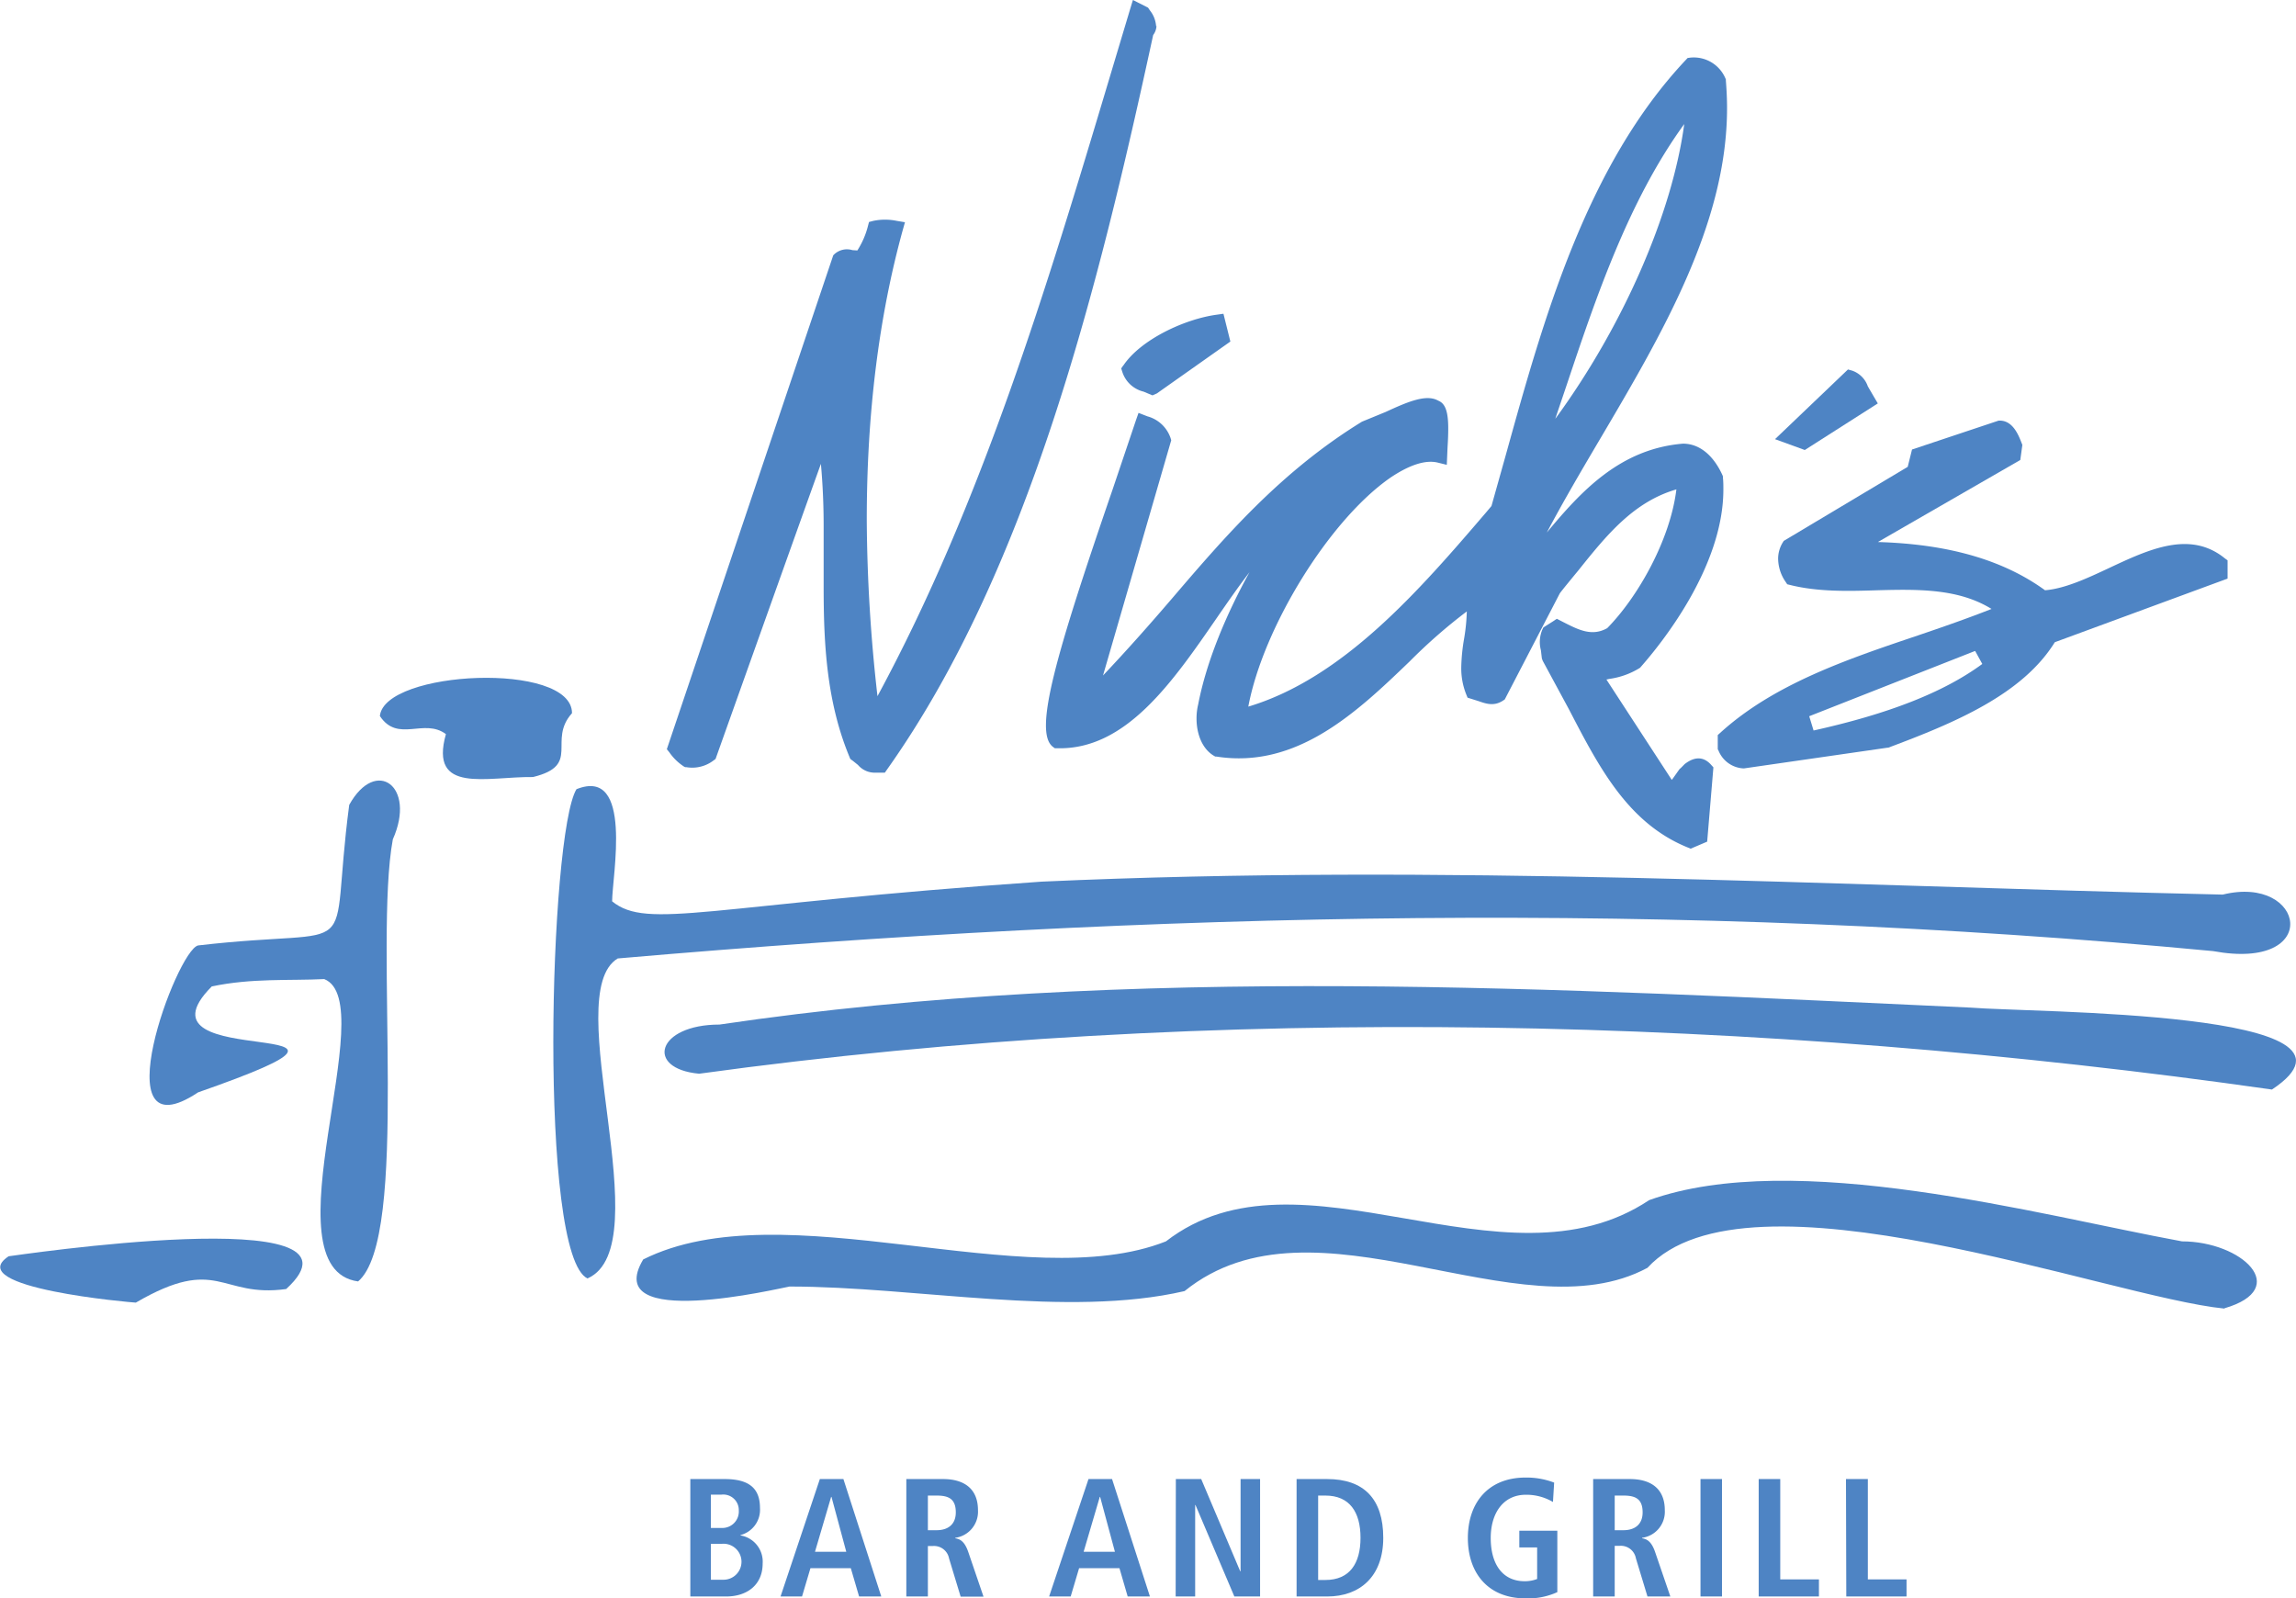 <svg id="Layer_1" data-name="Layer 1" xmlns="http://www.w3.org/2000/svg" width="130mm" height="90.49mm" viewBox="0 0 368.5 256.52"><defs><style>.cls-1,.cls-2{fill:#4e84c4;}.cls-2{fill-rule:evenodd;}</style></defs><title>nicks-bar-grill-sydney</title><path class="cls-1" d="M330,212.05l.05,0a2.29,2.29,0,0,1,.31.16l-.36-.2" transform="translate(-99.21 -147.75)"/><path class="cls-1" d="M284.76,151.94a4.56,4.56,0,0,0-1-2.53l-.29-.43-.29-.15-2.14-1.08-.42,1.37L277.3,160.2c-10.07,33.65-20.54,68.36-37.26,99.29a260,260,0,0,1-1.72-28.28c0-17,1.93-32.58,5.77-46.51l.36-1.28-1.32-.22a9.23,9.23,0,0,0-3.76,0l-.69.18-.18.69a13.3,13.3,0,0,1-1.69,3.88l-.79-.05a3,3,0,0,0-2.88.63l-.2.2L206.23,268l.41.51a8.43,8.43,0,0,0,2.36,2.29l.18.09.2,0a5.62,5.62,0,0,0,4.37-1.1l.3-.22s14-39.31,16.91-47.37c.29,3.27.44,6.58.44,10,0,1.62,0,3.25,0,4.91s0,3.25,0,4.9c0,9.14.48,18.43,4.16,27.27l.12.29.45.33.78.63a3.54,3.54,0,0,0,2.81,1.24h1.5l.35-.5c22.78-32.11,34-77.67,42.72-117.9a2.59,2.59,0,0,0,.53-1.45" transform="translate(-99.21 -147.75)"/><path class="cls-1" d="M390.29,265l-.7-2.29,26.63-10.48,1.15,2.09c-6.17,4.54-15,8-27.08,10.68m66-27.64c-5.6-4.54-12.22-1.42-18.63,1.59-3.47,1.63-7.06,3.29-10.22,3.54-6.73-4.88-15.54-7.41-26.83-7.74l22.86-13.17.33-2.42-.16-.41c-.48-1.21-1.38-3.49-3.47-3.49H420l-13.91,4.64-.69,2.78-19.9,11.89-.15.24a5,5,0,0,0-.75,2.65,6.67,6.67,0,0,0,1.2,3.68l.26.39.45.11c4.52,1.13,9.38,1,14.09.85,6.68-.18,13-.24,18.25,3-3.85,1.52-7.88,2.92-11.83,4.26-11.37,3.83-23.11,7.8-31.72,15.63l-.39.35V268l.13.25a4.56,4.56,0,0,0,3.93,2.83l.18,0,23-3.32.12,0c10.7-4,21.54-8.54,26.74-16.93l27.73-10.21v-2.93Z" transform="translate(-99.21 -147.75)"/><path class="cls-1" d="M400.6,212.5l-.66-1.12-.94-1.61a4.07,4.07,0,0,0-2.52-2.53l-.67-.19-.49.47L384.1,218.24l4.78,1.74,11.72-7.48" transform="translate(-99.21 -147.75)"/><path class="cls-1" d="M279.48,206.42l-.32.46.17.54a4.75,4.75,0,0,0,3.42,3.19l1.43.6.7-.31,11.8-8.33-1.11-4.46-1.07.15c-5.18.7-12.22,4-15,8.16" transform="translate(-99.21 -147.75)"/><path class="cls-1" d="M350.69,209.46c4.63-13.84,9.9-29.49,18.84-41.8-1.92,14.33-9.78,32.36-20.62,47.21l-.07.07c.27-.81,1.85-5.48,1.85-5.48M362.33,255l.13-.09.1-.12c3.21-3.64,13.25-16,13.25-28.47,0-.63,0-1.26-.07-1.89l0-.21-.07-.19c-1.49-3.27-3.74-5.07-6.34-5.07-10.13.83-16.42,7.72-21.86,14.27,2.52-4.76,5.36-9.62,8.35-14.68,10.13-17.16,20.58-34.86,20.58-53.45,0-1.46-.07-2.93-.19-4.41l0-.2-.08-.18a5.52,5.52,0,0,0-5.63-3.31l-.43.06-.28.3c-16,17-22.86,41.65-28.9,63.42l-2.3,8.19-.84,1c-10.75,12.55-22.92,26.61-38.19,31.2,2.38-12.68,13-30,22.88-36.8,3-2,5.58-2.86,7.56-2.36l1.42.35.12-2.81c.07-1.08.11-2.07.11-3,0-2.39-.34-4-1.59-4.48-1.95-1.15-5.1.26-8.45,1.8L318,215.35l-.21.09c-13,8-21.94,18.39-30.55,28.46-3.5,4.08-7.17,8.23-11,12.27l10.95-37.76-.11-.36a5.42,5.42,0,0,0-3.7-3.47l-1.44-.56-.42,1.2-3.76,11.15c-9.14,26.59-12.69,38.86-9.57,41.25l.31.23h.39c11,.29,18.47-10.55,25.67-21,1.75-2.54,3.46-5,5.19-7.25-3.62,6.56-6.86,14.11-8.23,21.19a9.54,9.54,0,0,0-.27,2.3c0,2.38.86,4.86,2.84,6l.18.1.21,0c12.91,2,22.55-7.17,31-15.3a85.87,85.87,0,0,1,9.15-8v0a30.64,30.64,0,0,1-.44,4.41,30,30,0,0,0-.45,4.54,11.25,11.25,0,0,0,.8,4.37l.21.52,1.78.56c1.17.41,2.48.87,3.93-.1l.26-.17s8.7-16.76,8.82-17,3-3.72,3-3.72c4.53-5.67,8.86-11,15.73-13-1,8.19-6.25,17.35-11.1,22.27-2.41,1.37-4.57.29-6.86-.87l-1.23-.63-.58.39-1.58,1-.14.29a5.09,5.09,0,0,0-.26,3.35l.16,1.34.14.38,4.2,7.77c4.88,9.41,9.5,18.3,19.08,22.19l.46.19,2.65-1.13,1-11.92-.33-.37c-1.74-2-3.58-.68-4.27-.17L369,271l-.23.2-.78,1.1c-.16.24-.31.43-.46.63l-10.49-16.11.46-.1A12.46,12.46,0,0,0,362.33,255Z" transform="translate(-99.21 -147.75)"/><path class="cls-2" d="M456.24,357.74C467.12,354.57,459,347,449.43,347c-23.22-4.27-62.13-15-85.53-6.62-23.41,15.59-56-10.08-77.56,6.62-22.4,8.88-61.41-8.35-83.9,2.9-6.9,11.52,21.86,4.62,23.49,4.35,20.23,0,44.63,5.08,63.4.73,20.87-16.87,53.7,7.34,74.29-3.73,16-17.41,74.11,4.72,92.62,6.54" transform="translate(-99.21 -147.75)"/><path class="cls-2" d="M121,356.83c13.24-7.71,13.52-.72,24.13-2.18,15.69-14.32-44.27-5.26-44.54-5.26-7.71,5.08,20,7.44,20.41,7.44" transform="translate(-99.21 -147.75)"/><path class="cls-2" d="M156.63,353.47c8.43-7,2.54-54.33,5.62-71,3.81-8.53-2.72-13.25-7-5.53C151.82,303,158.35,296.33,131,299.5c-3.44.72-15.68,34,0,23.58,37.65-13.15-12.06-2.71,2.19-17,6.44-1.36,12.42-.9,18.05-1.18,9.43,3.73-9.62,46.45,5.44,48.53" transform="translate(-99.21 -147.75)"/><path class="cls-2" d="M193.54,352.93c11.71-5.27-4.71-45.63,4.81-51.34,86.63-7.53,170-9.35,256.07-1.18,17.69,3.26,14.79-12.34,1.54-9.07-63.68-1.45-124.9-5-189.57-2.08-53.7,3.71-63.23,7.8-68.94,3.16,0-4,3.45-21.67-5.72-18-4.35,7.08-6.17,75,1.81,78.55" transform="translate(-99.21 -147.75)"/><path class="cls-2" d="M463.86,322.63c19.14-12.7-38.65-12.33-48.35-13.15-65.58-3-134.7-7.07-200.83,2.72-10.07,0-12,7.08-3.27,7.89,82.82-11.42,170.44-9.16,252.45,2.54" transform="translate(-99.21 -147.75)"/><path class="cls-2" d="M184.75,272.47c7.8-1.9,2.27-5.8,6.26-10.25,0-8.34-30.12-6.89-30.84.46,2.9,4.35,7.07.27,10.6,2.9-2.72,9.7,6.54,6.8,14,6.89" transform="translate(-99.21 -147.75)"/><path class="cls-1" d="M210,385.15h5.51c3.89,0,5.67,1.46,5.67,4.65a4.19,4.19,0,0,1-3.13,4.34v.06a4.26,4.26,0,0,1,3.56,4.51c0,3.43-2.51,5.29-5.86,5.29H210ZM213.3,393h1.78a2.64,2.64,0,0,0,2.7-2.81,2.49,2.49,0,0,0-2.78-2.54h-1.7Zm0,8.31h1.91a2.89,2.89,0,1,0-.1-5.77H213.3Z" transform="translate(-99.21 -147.75)"/><path class="cls-1" d="M235.76,399.46h-6.48L227.93,404h-3.45l6.31-18.85h3.78L240.65,404h-3.56Zm-.73-2.64-2.37-8.8h-.06l-2.59,8.8Z" transform="translate(-99.21 -147.75)"/><path class="cls-1" d="M244.67,385.15h5.89c3.35,0,5.61,1.52,5.61,5a4.23,4.23,0,0,1-3.64,4.43v.08c.7.11,1.48.43,2.08,2.19l2.45,7.18h-3.67l-1.86-6.13a2.45,2.45,0,0,0-2.62-2h-.78V404h-3.46Zm4.86,8.21c1.84,0,3.08-.94,3.08-2.86,0-2.16-1.13-2.7-3.08-2.7h-1.4v5.56Z" transform="translate(-99.21 -147.75)"/><path class="cls-1" d="M278.88,399.46H272.4L271.05,404h-3.46l6.32-18.85h3.78L283.77,404H280.2Zm-.73-2.64-2.37-8.8h-.06l-2.59,8.8Z" transform="translate(-99.21 -147.75)"/><path class="cls-1" d="M287.93,385.15H292l6.26,14.8h.06v-14.8h3.13V404h-4.13l-6.24-14.69h-.05V404h-3.13Z" transform="translate(-99.21 -147.75)"/><path class="cls-1" d="M307.31,385.15h4.91c5.89,0,9,3.19,9,9.43s-3.78,9.42-9,9.42h-4.91Zm3.46,16.2h1.16c3.89,0,5.64-2.64,5.64-6.77s-1.75-6.78-5.64-6.78h-1.16Z" transform="translate(-99.21 -147.75)"/><path class="cls-1" d="M343.06,393.44h6.1v9.86a11.23,11.23,0,0,1-5.1,1c-6.05,0-9.26-4.1-9.26-9.69s3.21-9.7,9.26-9.7a12.35,12.35,0,0,1,4.59.81l-.19,3.11a8.38,8.38,0,0,0-4.35-1.16c-3.67,0-5.64,3-5.64,6.94,0,4.24,1.92,6.94,5.45,6.94a5.5,5.5,0,0,0,2-.36v-5.07h-2.86Z" transform="translate(-99.21 -147.75)"/><path class="cls-1" d="M354.91,385.15h5.89c3.35,0,5.61,1.52,5.61,5a4.22,4.22,0,0,1-3.64,4.43v.08c.7.11,1.48.43,2.08,2.19L367.3,404h-3.67l-1.86-6.13a2.45,2.45,0,0,0-2.62-2h-.78V404h-3.46Zm4.86,8.21c1.84,0,3.08-.94,3.08-2.86,0-2.16-1.14-2.7-3.08-2.7h-1.4v5.56Z" transform="translate(-99.21 -147.75)"/><path class="cls-1" d="M372.14,385.15h3.45V404h-3.45Z" transform="translate(-99.21 -147.75)"/><path class="cls-1" d="M381.48,385.15h3.46v16.1h6.21V404h-9.67Z" transform="translate(-99.21 -147.75)"/><path class="cls-1" d="M395.49,385.15H399v16.1h6.21V404h-9.67Z" transform="translate(-99.21 -147.75)"/></svg>